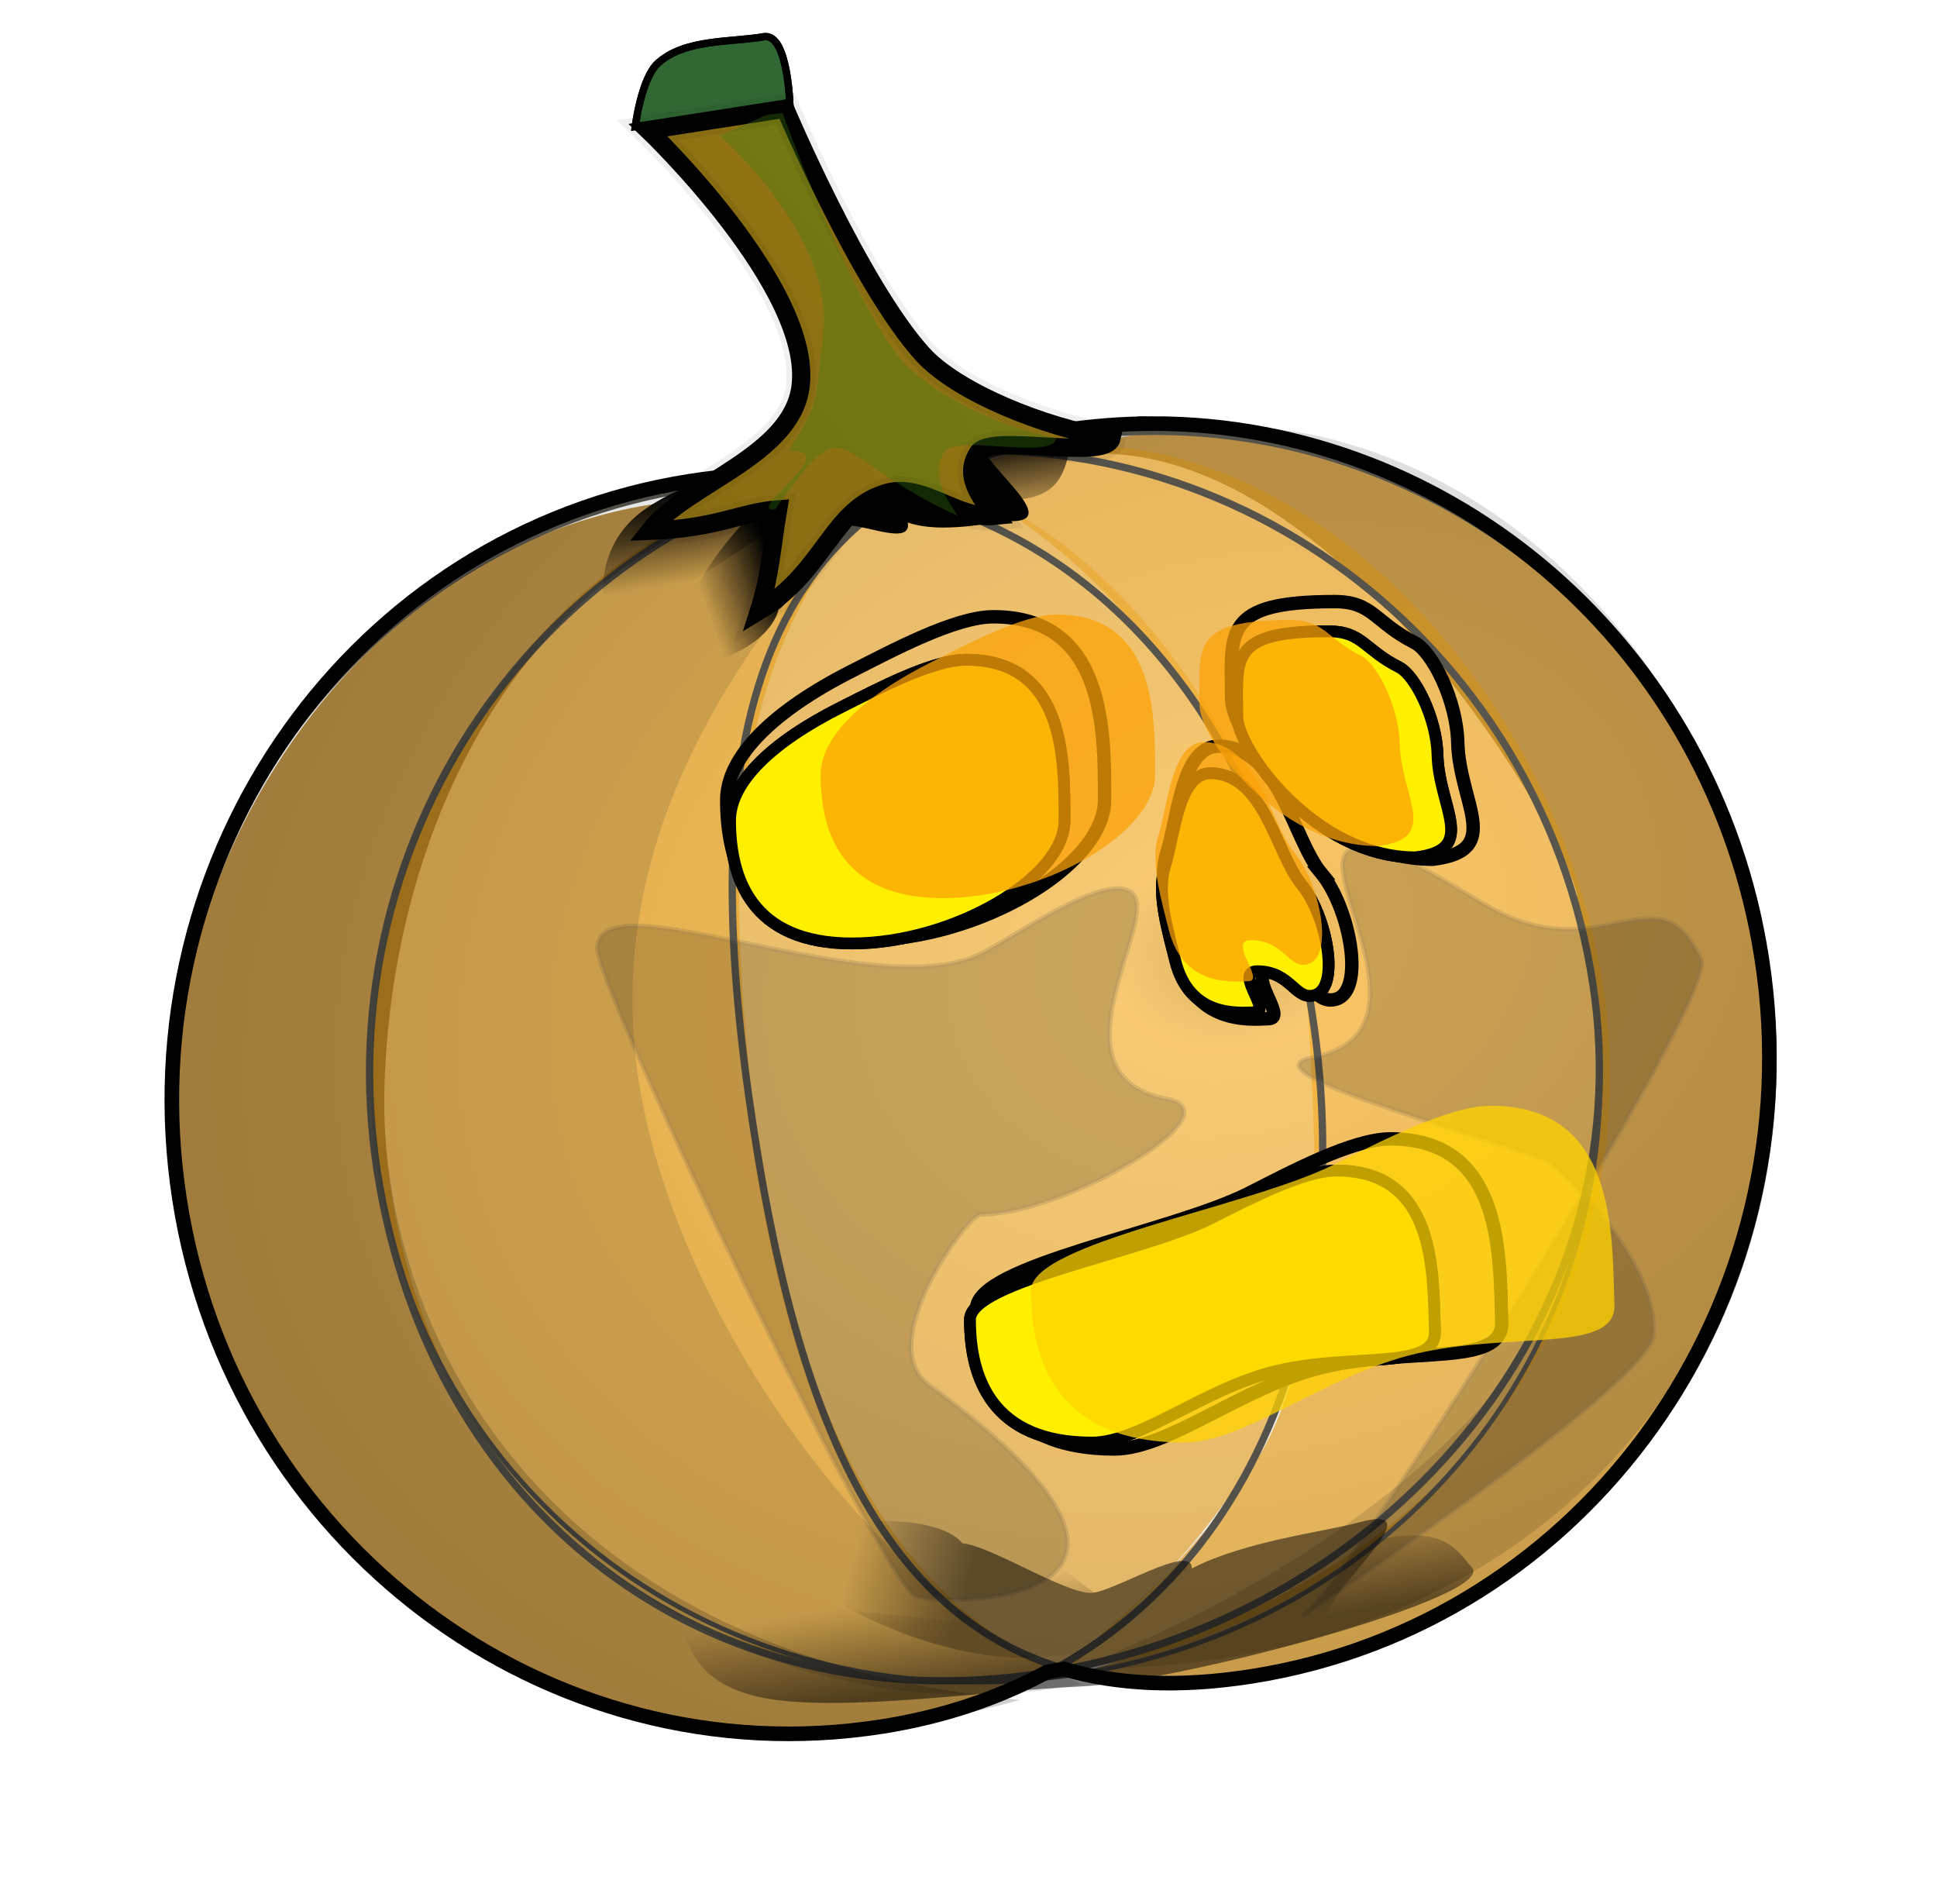 <?xml version="1.0" encoding="UTF-8" standalone="no"?>
<!-- Created with Inkscape (http://www.inkscape.org/) -->

<svg
   xmlns:dc="http://purl.org/dc/elements/1.1/"
   xmlns:cc="http://creativecommons.org/ns#"
   xmlns:rdf="http://www.w3.org/1999/02/22-rdf-syntax-ns#"
   xmlns:svg="http://www.w3.org/2000/svg"
   xmlns="http://www.w3.org/2000/svg"
   xmlns:sodipodi="http://sodipodi.sourceforge.net/DTD/sodipodi-0.dtd"
   xmlns:inkscape="http://www.inkscape.org/namespaces/inkscape"
   id="svg5851"
   sodipodi:docname="pumpkin-fix.svg"
   viewBox="0 0 530.29 521.27"
   version="1.1"
   inkscape:version="0.92.2 5c3e80d, 2017-08-06">
  <defs
     id="defs5853">
    <filter
       id="filter4955"
       width="1.448"
       y="-.128"
       x="-.224"
       height="1.256"
       color-interpolation-filters="sRGB"
       inkscape:collect="always">
      <feGaussianBlur
         id="feGaussianBlur4957"
         stdDeviation="18.504"
         inkscape:collect="always" />
    </filter>
    <filter
       id="filter4438"
       color-interpolation-filters="sRGB"
       inkscape:collect="always">
      <feGaussianBlur
         id="feGaussianBlur4440"
         stdDeviation="1.987"
         inkscape:collect="always" />
    </filter>
    <filter
       id="filter4793"
       width="1.907"
       y="-.532"
       x="-.453"
       height="2.064"
       color-interpolation-filters="sRGB"
       inkscape:collect="always">
      <feGaussianBlur
         id="feGaussianBlur4795"
         stdDeviation="15.807"
         inkscape:collect="always" />
    </filter>
    <filter
       id="filter4793-1"
       width="1.907"
       y="-.532"
       x="-.453"
       height="2.064"
       color-interpolation-filters="sRGB"
       inkscape:collect="always">
      <feGaussianBlur
         id="feGaussianBlur4795-8"
         stdDeviation="15.807"
         inkscape:collect="always" />
    </filter>
    <filter
       id="filter4683"
       width="1.401"
       y="-.138"
       x="-.2"
       height="1.275"
       color-interpolation-filters="sRGB"
       inkscape:collect="always">
      <feGaussianBlur
         id="feGaussianBlur4685"
         stdDeviation="19.35"
         inkscape:collect="always" />
    </filter>
    <filter
       id="filter4761"
       width="1.299"
       y="-.088"
       x="-.149"
       height="1.175"
       color-interpolation-filters="sRGB"
       inkscape:collect="always">
      <feGaussianBlur
         id="feGaussianBlur4763"
         stdDeviation="12.112"
         inkscape:collect="always" />
    </filter>
    <radialGradient
       id="radialGradient5654"
       gradientUnits="userSpaceOnUse"
       cy="345.22"
       cx="-202.06"
       gradientTransform="matrix(1.281 -.453 .347 .996 478.1 -146.22)"
       r="219.2"
       inkscape:collect="always">
      <stop
         id="stop5479"
         style="stop-color:#000000"
         offset="0" />
      <stop
         id="stop5485"
         style="stop-color:#000000;stop-opacity:0"
         offset=".12" />
      <stop
         id="stop5481"
         style="stop-color:#000000;stop-opacity:.942"
         offset="1" />
    </radialGradient>
    <filter
       id="filter4997"
       width="2.091"
       y="-.643"
       x="-.546"
       height="2.287"
       color-interpolation-filters="sRGB"
       inkscape:collect="always">
      <feGaussianBlur
         id="feGaussianBlur4999"
         stdDeviation="20.812"
         inkscape:collect="always" />
    </filter>
    <filter
       id="filter5047"
       width="2.007"
       y="-.477"
       x="-.503"
       height="1.953"
       color-interpolation-filters="sRGB"
       inkscape:collect="always">
      <feGaussianBlur
         id="feGaussianBlur5049"
         stdDeviation="12.288"
         inkscape:collect="always" />
    </filter>
    <filter
       id="filter5089"
       width="1.503"
       y="-.43"
       x="-.252"
       height="1.86"
       color-interpolation-filters="sRGB"
       inkscape:collect="always">
      <feGaussianBlur
         id="feGaussianBlur5091"
         stdDeviation="13.339"
         inkscape:collect="always" />
    </filter>
    <filter
       id="filter5131"
       width="2.193"
       y="-.415"
       x="-.596"
       height="1.831"
       color-interpolation-filters="sRGB"
       inkscape:collect="always">
      <feGaussianBlur
         id="feGaussianBlur5133"
         stdDeviation="11.34"
         inkscape:collect="always" />
    </filter>
    <linearGradient
       id="linearGradient5623"
       y2="447.4"
       gradientUnits="userSpaceOnUse"
       x2="233.28"
       y1="472.19"
       x1="237.63"
       inkscape:collect="always">
      <stop
         id="stop5159"
         style="stop-color:#000000"
         offset="0" />
      <stop
         id="stop5161"
         style="stop-color:#000000;stop-opacity:0"
         offset="1" />
    </linearGradient>
    <filter
       id="filter5225"
       width="1.116"
       y="-.274"
       x="-.058"
       height="1.549"
       color-interpolation-filters="sRGB"
       inkscape:collect="always">
      <feGaussianBlur
         id="feGaussianBlur5227"
         stdDeviation="5.243"
         inkscape:collect="always" />
    </filter>
    <linearGradient
       id="linearGradient5625"
       y2="454.63"
       gradientUnits="userSpaceOnUse"
       x2="175.42"
       gradientTransform="translate(50.625 -33.895)"
       y1="462.9"
       x1="206.63"
       inkscape:collect="always">
      <stop
         id="stop5159-8"
         style="stop-color:#000000"
         offset="0" />
      <stop
         id="stop5161-0"
         style="stop-color:#000000;stop-opacity:0"
         offset="1" />
    </linearGradient>
    <filter
       id="filter5225-2"
       width="1.116"
       y="-.274"
       x="-.058"
       height="1.549"
       color-interpolation-filters="sRGB"
       inkscape:collect="always">
      <feGaussianBlur
         id="feGaussianBlur5227-2"
         stdDeviation="5.243"
         inkscape:collect="always" />
    </filter>
    <filter
       id="filter5225-22"
       width="1.116"
       y="-.274"
       x="-.058"
       height="1.549"
       color-interpolation-filters="sRGB"
       inkscape:collect="always">
      <feGaussianBlur
         id="feGaussianBlur5227-1"
         stdDeviation="5.243"
         inkscape:collect="always" />
    </filter>
    <filter
       id="filter5225-2-5"
       width="1.116"
       y="-.274"
       x="-.058"
       height="1.549"
       color-interpolation-filters="sRGB"
       inkscape:collect="always">
      <feGaussianBlur
         id="feGaussianBlur5227-2-3"
         stdDeviation="5.243"
         inkscape:collect="always" />
    </filter>
    <filter
       id="filter5398"
       color-interpolation-filters="sRGB"
       inkscape:collect="always">
      <feGaussianBlur
         id="feGaussianBlur5400"
         stdDeviation="3.091"
         inkscape:collect="always" />
    </filter>
    <filter
       id="filter5446"
       color-interpolation-filters="sRGB"
       inkscape:collect="always">
      <feGaussianBlur
         id="feGaussianBlur5448"
         stdDeviation="3.437"
         inkscape:collect="always" />
    </filter>
    <linearGradient
       id="linearGradient5849"
       y2="35.734"
       gradientUnits="userSpaceOnUse"
       y1="101.48"
       gradientTransform="translate(4.518 51.817)"
       x2="261.11"
       x1="178.19"
       inkscape:collect="always">
      <stop
         id="stop5422"
         style="stop-color:#000000"
         offset="0" />
      <stop
         id="stop5428"
         style="stop-color:#000000;stop-opacity:.498"
         offset=".5" />
      <stop
         id="stop5424"
         style="stop-color:#000000;stop-opacity:0"
         offset="1" />
    </linearGradient>
    <filter
       inkscape:collect="always"
       style="color-interpolation-filters:sRGB"
       id="filter11095"
       x="-0.073"
       width="1.146"
       y="-0.126"
       height="1.251">
      <feGaussianBlur
         inkscape:collect="always"
         stdDeviation="1.29"
         id="feGaussianBlur11097" />
    </filter>
  </defs>
  <sodipodi:namedview
     id="base"
     bordercolor="#666666"
     inkscape:pageshadow="2"
     inkscape:window-y="0"
     fit-margin-left="1"
     pagecolor="#ffffff"
     inkscape:window-height="856"
     inkscape:window-maximized="1"
     inkscape:zoom="0.98994949"
     inkscape:window-x="4"
     showgrid="false"
     borderopacity="1.0"
     inkscape:current-layer="g5684"
     inkscape:cx="215.00056"
     inkscape:cy="240.30564"
     fit-margin-top="10"
     fit-margin-right="1"
     fit-margin-bottom="1"
     inkscape:window-width="1436"
     inkscape:pageopacity="0.0"
     inkscape:document-units="px" />
  <g
     id="layer1"
     inkscape:label="Layer 1"
     inkscape:groupmode="layer"
     transform="translate(1 -532.09)">
    <g
       id="g5684"
       transform="translate(1.6435e-7 500.66)">
      <g
         id="g11147">
        <path
           d="m430.81 277.09c0.822 13.626 13.189 49.524 1.23 92.608-11.96 43.08-42.64 92.98-136.4 119.28 139.09 14.58 204.84-106.58 185.8-199.37-15.97-77.86-104.29-168.72-195.6-132.45 74.25-16.86 144.15 106.3 144.97 119.93z"
           inkscape:connector-curvature="0"
           style="opacity:.701;fill:#d18b0b"
           sodipodi:nodetypes="zzcscz"
           id="path3528-4-7" />
        <path
           d="m104.22 330.35c-1.222 60.336 36.412 169.95 182.03 160.55-121.32 50.27-223.43-36.96-237.96-130.55-14.541-93.6 58.51-197.58 156.61-192.22-72.78 26.23-99.46 101.88-100.68 162.22z"
           inkscape:connector-curvature="0"
           style="opacity:.701;fill:#d28b0a"
           sodipodi:nodetypes="zcscz"
           id="path3528-4" />
        <path
           d="m357.37 313.09c2.037 39.469 5.669 89.065-16.673 121.72-22.341 32.656-42.813 43.623-49.349 53.908 94.017-13.353 162.1-96.512 146.12-189.87-15.973-93.363-104.12-172.04-180.22-136.89 66.733 30.557 98.08 111.67 100.12 151.14z"
           style="opacity:.701;fill:#f4aa24"
           inkscape:connector-curvature="0"
           sodipodi:nodetypes="zzcscz"
           id="path3528-6-2-7" />
        <path
           d="m203.79 320.91c6.187 64.557 24.494 141.23 85.496 167.9-93.39 17.23-172.36-43.27-186.89-136.87-14.542-93.6 56.76-197.22 140.08-188.09-43.438 44.615-44.372 97.818-38.695 157.06z"
           style="opacity:.701;fill:#f2a312"
           inkscape:connector-curvature="0"
           sodipodi:nodetypes="scscs"
           id="path3528-6-2" />
        <path
           d="m358.51 311.53c9.372 95.663-12.021 126.29-68.799 178.79-48.513-18.786-74.879-68.625-86.317-156.02-12.292-93.918 8.48-161.33 41.937-169.49 32.67-7.969 103.94 52.457 113.18 146.72z"
           inkscape:connector-curvature="0"
           style="opacity:.701;fill:#f5b237"
           sodipodi:nodetypes="scsss"
           id="path3528-9-5" />
        <path
           d="m430.81 277.09c0.822 13.626 13.189 49.524 1.23 92.608s-63.09 88.605-138.59 118.56c141.28 0.701 203.96-105.27 187.99-198.64-15.973-93.363-104.29-168.72-195.6-132.45 74.245-16.861 144.15 106.3 144.97 119.93z"
           inkscape:connector-curvature="0"
           style="opacity:.354;filter:url(#filter4955);fill:#000000"
           sodipodi:nodetypes="zzcscz"
           id="path3528-4-7-4" />
        <g
           transform="matrix(.988 -.153 .153 .988 46.309 78.356)"
           style="filter:url(#filter4438);stroke:#5a574f;stroke-width:1.3"
           id="g3569">
          <path
             transform="translate(-154.97 -80.586)"
             inkscape:connector-curvature="0"
             sodipodi:nodetypes="ssssss"
             d="m428 356.05c0 94.719-52.937 174.99-145.94 174.99-93.007 0-168.4-76.785-168.4-171.5 0-94.719 75.397-171.5 168.4-171.5 62.727 0 107.23 33.339 129.55 84.104 10.779 24.506 16.39 53.074 16.39 83.912z"
             style="stroke:#5a574f;stroke-width:1.3;fill:none"
             id="path3528" />
          <path
             transform="translate(-100.22 -80.586)"
             inkscape:connector-curvature="0"
             sodipodi:nodetypes="sssss"
             d="m450.46 359.54c0 94.719-75.944 165.5-168.95 165.5-93.007 0-167.86-70.786-167.86-165.5 0-94.719 75.397-171.5 168.4-171.5 93.007 0 168.4 76.785 168.4 171.5z"
             style="stroke:#5a574f;stroke-width:1.3;fill:none"
             id="path3528-6" />
          <path
             transform="translate(-52.691 -78.52)"
             inkscape:connector-curvature="0"
             sodipodi:nodetypes="sssss"
             d="m450.46 359.54c0 94.719-75.397 171.5-168.4 171.5-93.007 0-112.32-74.348-112.32-169.07 0-94.719 19.316-173.94 112.32-173.94 93.007 0 168.4 76.785 168.4 171.5z"
             style="stroke:#5a574f;stroke-width:1.3;fill:none"
             id="path3528-9" />
        </g>
        <g
           transform="matrix(.988 -.153 .153 .988 46.309 78.356)"
           style="stroke:#5a574f;stroke-width:2"
           id="g3569-0">
          <path
             transform="translate(-154.97 -80.586)"
             inkscape:connector-curvature="0"
             sodipodi:nodetypes="ssssss"
             d="m428 356.05c0 94.719-52.937 174.99-145.94 174.99-93.007 0-168.4-76.785-168.4-171.5 0-94.719 75.397-171.5 168.4-171.5 62.727 0 107.23 33.339 129.55 84.104 10.779 24.506 16.39 53.074 16.39 83.912z"
             style="stroke:#5a574f;stroke-width:2;fill:none"
             id="path3528-96" />
          <path
             transform="translate(-100.22 -80.586)"
             inkscape:connector-curvature="0"
             sodipodi:nodetypes="sssss"
             d="m450.46 359.54c0 94.719-84.655 163.79-177.66 163.79-93.007 0-159.15-69.074-159.15-163.79 0-94.719 75.397-171.5 168.4-171.5 93.007 0 168.4 76.785 168.4 171.5z"
             style="stroke:#5a574f;stroke-width:2;fill:none"
             id="path3528-6-6" />
          <path
             transform="translate(-52.691 -78.52)"
             inkscape:connector-curvature="0"
             sodipodi:nodetypes="sssss"
             d="m450.46 359.54c0 94.719-75.397 171.5-168.4 171.5-93.007 0-112.32-74.348-112.32-169.07 0-94.719 19.316-173.94 112.32-173.94 93.007 0 168.4 76.785 168.4 171.5z"
             style="stroke:#5a574f;stroke-width:2;fill:none"
             id="path3528-9-2" />
        </g>
        <path
           inkscape:connector-curvature="0"
           style="opacity:.423;filter:url(#filter4793);stroke:#5a574f;stroke-width:1.3;fill:#000000"
           sodipodi:nodetypes="ssssssss"
           d="m318.6 332.32c19.344 3.653-28.032 31.511-51.141 31.511-3.562 0-29.6 35.445-14.227 46.683 85.478 62.49 0.588 60.506-3.795 57.676-10.079-6.508-86.843-165.59-86.843-177.2 0-19.686 75.557 16.014 104.87 1.55 9.595-4.735 33.892-22.408 41.291-16.78 8.581 6.527-24.244 50.118 9.85 56.556z"
           id="path4783" />
        <path
           inkscape:connector-curvature="0"
           transform="matrix(-1 0 0 1 672.34 40.453)"
           sodipodi:nodetypes="ssssssss"
           d="m314.08 280.5c19.344 3.653-43.529 20.147-64.572 28.412-3.315 1.302-31.122 28.83-28.691 47.717 1.793 13.931 99.771 79.103 95.388 76.273-10.07-6.51-113.36-168.71-108.54-179.26 11.365-24.851 25.966 1.55 55.274-12.914 9.595-4.735 33.892-22.408 41.291-16.78 8.581 6.527-24.244 50.118 9.85 56.556z"
           style="opacity:.423;filter:url(#filter4793-1);stroke:#5a574f;stroke-width:1.3;fill:#000000"
           id="path4783-6" />
        <path
           d="m104.22 330.35c-1.222 60.336 38.604 153.15 173.99 166.39-124.96 34.94-215.39-42.8-229.92-136.39-14.541-93.6 58.51-197.58 156.61-192.22-72.78 26.23-99.46 101.88-100.68 162.22z"
           inkscape:connector-curvature="0"
           style="opacity:.427;filter:url(#filter4683);fill:#000000"
           sodipodi:nodetypes="zcscz"
           id="path3528-4-4" />
        <path
           d="m172.79 318.84c6.187 64.557 61.334 146.95 122.34 173.62-93.384 17.229-178.19-46.929-192.73-140.53-14.538-93.597 56.76-197.22 140.09-188.09-43.438 44.615-75.367 95.752-69.69 154.99z"
           style="opacity:.37;filter:url(#filter4761);fill:#282828"
           inkscape:connector-curvature="0"
           sodipodi:nodetypes="scscs"
           id="path3528-6-2-71" />
        <g
           transform="translate(6.584 49.751)"
           id="g3617">
          <path
             d="m294.81 200.67c0 18.058-34.673 38.349-65.708 38.349s-37.726-20.291-37.726-38.349c0-11.969 12.83-24.457 34.293-35.331 10.921-5.533 28.224-14.836 38.69-14.836 31.035 0 30.45 32.108 30.45 50.167z"
             inkscape:connector-curvature="0"
             style="stroke:#000000;stroke-width:3.67;fill:none"
             sodipodi:nodetypes="ssssss"
             id="path3580" />
          <path
             d="m329.59 172.88c0 10.351 24.04 44.001 55.075 44.001 19.612-2.328 7.254-15.292 6.844-31.957-0.284-11.536-6.941-24.796-11.806-27.337-10.921-5.533-11.435-11.239-21.901-11.239-31.035 0-28.211 8.474-28.211 26.532z"
             inkscape:connector-curvature="0"
             style="stroke:#000000;stroke-width:3.67;fill:none"
             sodipodi:nodetypes="scscss"
             id="path3580-1" />
          <path
             d="m354.12 220.67c7.831 9.575 12.073 31.96 4.169 34.467-6.106 1.937-7.371-7.421-17.829-7.421-7.325 0 4.458 12.544-0.617 12.792-5.795 0.283-20.529 1.415-24.796-16.204-1.974-8.151-5.838-20.635-3.203-29.165 3.178-10.288 4.172-29.687 14.625-29.222 16.287 0.725 19.779 25.127 27.652 34.753z"
             inkscape:connector-curvature="0"
             style="stroke:#000000;stroke-width:3.67;fill:none"
             sodipodi:nodetypes="ssssssss"
             id="path3580-16" />
          <path
             d="m403.55 343.58c0.409 12.33-25.165 6.652-48.908 12.332-22.225 5.317-42.16 22.384-57.165 22.384-31.035 0-37.726-20.291-37.726-38.349 0-11.969 53.195-20.824 74.658-31.698 10.921-5.533 28.224-14.836 38.69-14.836 31.035 0 29.852 32.117 30.45 50.167z"
             inkscape:connector-curvature="0"
             style="stroke:#000000;stroke-width:3.67;fill:none"
             sodipodi:nodetypes="sssssss"
             id="path3580-7" />
        </g>
        <path
           inkscape:connector-curvature="0"
           style="stroke:#000000;stroke-width:3.234;fill:none"
           sodipodi:nodetypes="ssssssss"
           d="m355.31 273.56c6.931 8.399 10.686 28.036 3.69 30.236-5.404 1.699-6.524-6.51-15.781-6.51-6.484 0 3.946 11.004-0.546 11.222-5.129 0.249-18.171 1.241-21.947-14.214-1.747-7.151-5.167-18.101-2.835-25.584 2.813-9.025 3.692-26.042 12.945-25.634 14.416 0.636 17.507 22.042 24.475 30.486z"
           id="path3580-16-1" />
        <path
           inkscape:connector-curvature="0"
           style="stroke:#000000;stroke-width:3.234;fill:none"
           sodipodi:nodetypes="sssssss"
           d="m391.83 395.85c0.362 10.816-22.274 5.836-43.29 10.818-19.671 4.664-37.317 19.636-50.598 19.636-27.47 0-33.392-17.8-33.392-33.641 0-10.499 47.084-18.267 66.081-27.806 9.666-4.853 24.982-13.014 34.246-13.014 27.47 0 26.422 28.173 26.952 44.007z"
           id="path3580-7-6" />
        <path
           inkscape:connector-curvature="0"
           style="stroke:#000000;stroke-width:3.234;fill:none"
           sodipodi:nodetypes="ssssss"
           d="m290.42 256.03c0 15.841-30.69 33.641-58.16 33.641s-33.392-17.8-33.392-33.641c0-10.499 11.356-21.454 30.354-30.993 9.666-4.853 24.982-13.014 34.246-13.014 27.47 0 26.952 28.166 26.952 44.007z"
           id="path3580-9" />
        <path
           inkscape:connector-curvature="0"
           style="stroke:#000000;stroke-width:3.234;fill:none"
           sodipodi:nodetypes="scscss"
           d="m337.74 227.51c0 9.081 21.278 38.599 48.748 38.599 17.359-2.042 6.421-13.415 6.058-28.033-0.252-10.12-6.143-21.752-10.45-23.98-9.666-4.853-10.121-9.859-19.385-9.859-27.47 0-24.971 7.433-24.971 23.275z"
           id="path3580-1-8" />
        <path
           inkscape:connector-curvature="0"
           style="fill:url(#radialGradient5654);opacity:0.127"
           d="m314.63 147.38c-8.443-0.002-16.969 0.666-25.565 2.012-5.628 0.881-10.928 2.019-15.931 3.395-10.273-0.359-20.718 0.238-31.239 1.886-9.2 1.441-18.122 3.62-26.687 6.475-8.79-0.137-17.902 0.507-27.31 1.98-91.691 14.35-154.27 102.3-139.77 196.44 14.503 94.139 100.61 158.81 192.3 144.46 16.823-2.634 31.886-7.757 45.206-14.93 1.544-0.255 3.082-0.524 4.614-0.817 14.551 4.237 31.499 5.115 51.316 2.012 91.68-14.36 154.26-102.3 139.76-196.44-13.14-85.32-85.08-146.45-166.7-146.47z"
           id="path3528-96-1" />
        <path
           inkscape:connector-curvature="0"
           style="stroke:#000000;stroke-width:3.234;fill:#fff000"
           sodipodi:nodetypes="sssssss"
           d="m391.83 395.85c0.362 10.816-22.274 5.836-43.29 10.818-19.671 4.664-37.317 19.636-50.598 19.636-27.47 0-33.392-17.8-33.392-33.641 0-10.499 47.084-18.267 66.081-27.806 9.666-4.853 24.982-13.014 34.246-13.014 27.47 0 26.422 28.173 26.952 44.007z"
           id="path3580-7-6-6" />
        <path
           inkscape:connector-curvature="0"
           style="stroke:#000000;stroke-width:3.234;fill:#fff000"
           sodipodi:nodetypes="scscss"
           d="m337.74 227.51c0 9.081 21.278 38.599 48.748 38.599 17.359-2.042 6.421-13.415 6.058-28.033-0.252-10.12-6.143-21.752-10.45-23.98-9.666-4.853-10.121-9.859-19.385-9.859-27.47 0-24.971 7.433-24.971 23.275z"
           id="path3580-1-8-6" />
        <path
           inkscape:connector-curvature="0"
           style="stroke:#000000;stroke-width:3.234;fill:#fff000"
           sodipodi:nodetypes="ssssss"
           d="m290.42 256.03c0 15.841-30.69 33.641-58.16 33.641s-33.392-17.8-33.392-33.641c0-10.499 11.356-21.454 30.354-30.993 9.666-4.853 24.982-13.014 34.246-13.014 27.47 0 26.952 28.166 26.952 44.007z"
           id="path3580-9-4" />
        <path
           inkscape:connector-curvature="0"
           style="stroke:#000000;stroke-width:3.234;fill:#fff000"
           sodipodi:nodetypes="ssssssss"
           d="m355.31 273.56c6.931 8.399 10.686 28.036 3.69 30.236-5.404 1.699-6.524-6.51-15.781-6.51-6.484 0 3.946 11.004-0.546 11.222-5.129 0.249-18.171 1.241-21.947-14.214-1.747-7.151-5.167-18.101-2.835-25.584 2.813-9.025 3.692-26.042 12.945-25.634 14.416 0.636 17.507 22.042 24.475 30.486z"
           id="path3580-16-1-9" />
        <path
           inkscape:connector-curvature="0"
           style="filter:url(#filter4997);fill:#fca307;opacity:0.864"
           sodipodi:nodetypes="ssssss"
           d="m315.22 243.63c0 15.841-30.69 33.641-58.16 33.641s-33.392-17.8-33.392-33.641c0-10.499 11.356-21.454 30.354-30.993 9.666-4.853 24.982-13.014 34.246-13.014 27.47 0 26.952 28.166 26.952 44.007z"
           id="path3580-9-4-7" />
        <path
           inkscape:connector-curvature="0"
           style="filter:url(#filter5047);fill:#fca307;opacity:0.864"
           sodipodi:nodetypes="scscss"
           d="m327.4 224.42c0 9.081 21.278 38.599 48.748 38.599 17.359-2.042 6.421-13.415 6.058-28.033-0.252-10.12-6.143-21.752-10.45-23.98-9.666-4.853-10.121-9.859-19.385-9.859-27.47 0-24.971 7.433-24.971 23.275z"
           id="path3580-1-8-6-0" />
        <path
           inkscape:connector-curvature="0"
           transform="matrix(1.255 0 0 1.238 -45.092 -37.326)"
           sodipodi:nodetypes="sssssss"
           d="m387.31 344.03c0.362 10.816-22.274 5.836-43.29 10.818-19.671 4.664-37.317 19.636-50.598 19.636-27.47 0-33.392-17.8-33.392-33.641 0-10.499 47.084-18.267 66.081-27.806 9.666-4.853 24.982-13.014 34.246-13.014 27.47 0 26.422 28.173 26.952 44.007z"
           style="filter:url(#filter5089);fill:#ffd400;opacity:0.864"
           id="path3580-7-6-6-5" />
        <path
           inkscape:connector-curvature="0"
           style="stroke:#000000;stroke-width:4;fill:none"
           d="m314.63 147.38c-8.443-0.002-16.969 0.666-25.565 2.012-5.628 0.881-10.928 2.019-15.931 3.395-10.273-0.359-20.718 0.238-31.239 1.886-9.2 1.441-18.122 3.62-26.687 6.475-8.79-0.137-17.902 0.507-27.31 1.98-91.691 14.35-154.27 102.3-139.77 196.44 14.508 94.14 100.61 158.82 192.3 144.46 16.823-2.634 31.886-7.757 45.206-14.93 1.544-0.255 3.082-0.524 4.614-0.817 14.551 4.237 31.499 5.115 51.316 2.012 91.68-14.37 154.26-102.31 139.76-196.45-13.14-85.32-85.08-146.45-166.7-146.47z"
           id="path3528-96-1-7" />
        <path
           inkscape:connector-curvature="0"
           style="filter:url(#filter5131);fill:#fca307;opacity:0.864"
           sodipodi:nodetypes="ssssssss"
           d="m353.52 265.05c6.931 8.399 10.686 28.036 3.69 30.236-5.404 1.699-6.524-6.51-15.781-6.51-6.484 0 3.946 11.004-0.546 11.222-5.129 0.249-18.171 1.241-21.947-14.214-1.747-7.151-5.167-18.101-2.835-25.584 2.813-9.025 3.692-26.042 12.945-25.634 14.416 0.636 17.507 22.042 24.475 30.486z"
           id="path3580-16-1-9-1" />
        <g
           style="opacity:0.511"
           transform="translate(5.248 41.59)"
           id="g5269">
          <path
             transform="translate(50.625 -27.895)"
             inkscape:connector-curvature="0"
             sodipodi:nodetypes="sssssssss"
             d="m346.11 446.84c6.919 7.972-80.085 31.368-107.45 32.544-24.522 1.054-64.666 7.069-85.959 3.209-20.431-3.704-22.522-17.154-22.522-22.323 0-7.723 55.715-0.362 76.382 1.372 7.581 0.636 18.55-14.287 25.901-14.287 5.854 0 9.074 10.893 25.599 9.835 17.254-1.105 47.895-14.213 57.047-16.724 23.094-6.338 26.348 1.011 31.002 6.373z"
             style="filter:url(#filter5225);fill:url(#linearGradient5623)"
             id="path5135" />
          <path
             d="m357.47 433.61c6.919 7.972-51.253 7.233-78.52 9.815-28.146 2.665-70.217-18.588-72.528-30.885 10.132-7.23 43.242-9.584 50.76-0.287 7.581 0.636 27.849 13.608 35.199 13.608 5.854 0 27.67-13.903 27.665-6.696 14.451-7.507 36.53-10.08 45.682-12.592 23.094-6.338-12.912 21.674-8.258 27.036z"
             inkscape:connector-curvature="0"
             style="filter:url(#filter5225-2);fill:url(#linearGradient5625)"
             sodipodi:nodetypes="ssccccss"
             id="path5135-2" />
        </g>
        <g
           transform="matrix(.581 -.273 -.165 -.962 130.73 665.06)"
           id="g5269-3">
          <path
             transform="translate(50.625 -27.895)"
             inkscape:connector-curvature="0"
             sodipodi:nodetypes="sssssssss"
             d="m346.11 446.84c6.919 7.972-80.085 31.368-107.45 32.544-24.522 1.054-64.666 7.069-85.959 3.209-20.431-3.704-22.522-17.154-22.522-22.323 0-7.723 55.715-0.362 76.382 1.372 7.581 0.636 18.55-14.287 25.901-14.287 5.854 0 9.074 10.893 25.599 9.835 17.254-1.105 47.895-14.213 57.047-16.724 23.094-6.338 26.348 1.011 31.002 6.373z"
             style="filter:url(#filter5225-22);fill:url(#linearGradient5623)"
             id="path5135-7" />
          <path
             d="m357.47 433.61c6.919 7.972-51.253 7.233-78.52 9.815-28.146 2.665-70.217-18.588-72.528-30.885 10.132-7.23 43.242-9.584 50.76-0.287 7.581 0.636 27.849 13.608 35.199 13.608 5.854 0 27.67-13.903 27.665-6.696 14.451-7.507 36.53-10.08 45.682-12.592 23.094-6.338-12.912 21.674-8.258 27.036z"
             inkscape:connector-curvature="0"
             style="filter:url(#filter5225-2-5);fill:url(#linearGradient5625)"
             sodipodi:nodetypes="ssccccss"
             id="path5135-2-7" />
        </g>
        <path
           inkscape:connector-curvature="0"
           style="fill:#306733;opacity:1;fill-opacity:1;stroke:#000000;stroke-opacity:1;stroke-width:2;stroke-miterlimit:4;stroke-dasharray:none"
           sodipodi:nodetypes="ccccc"
           d="m179.12 48.718c7.352-6.689 20.142-5.679 28.928-7.232 6.867-1.213 7.232 19.63 7.232 19.63l-42.359 4.974s1.607-13.194 6.199-17.372z"
           id="rect5349" />
        <path
           inkscape:connector-curvature="0"
           style="stroke:#000000;stroke-width:5;fill:#937513"
           sodipodi:nodetypes="cccccccccccc"
           d="m213.94 61.178s20.41 48.251 37.697 67.276c9.31 10.246 33.161 20.01 51.663 22.939-1.399 6.267-33.053-1.466-36.528 3.933-3.232 5.02-1.606 9.892 4.602 17.309-10.01 1.036-19.673-8.992-29.329-6.375-15.409 4.175-17.173 21.561-35.263 32.409 3.115-9.746 3.577-17.98 5.238-27.82-10.393 0.801-16.458 5.171-35.201 5.891 10.115-12.866 38.696-20.44 41.315-39.256 3.761-27.025-41.692-70.443-41.692-70.443z"
           id="rect3615-1" />
        <path
           inkscape:connector-curvature="0"
           transform="matrix(.843 0 0 1 36.277 51.817)"
           sodipodi:nodetypes="cccccccccc"
           d="m209.43 9.361s20.41 48.251 37.697 67.276c9.31 10.246 33.161 20.01 51.663 22.939-1.399 6.267-33.053-1.466-36.528 3.933-3.232 5.02-1.606 9.892 4.602 17.309-42.902-16.379-34.554-31.175-59.354-1.786-10.393 0.801 22.991-16.745 4.249-16.026 10.115-12.866 8.744-13.135 11.362-31.95 3.761-27.025-33.656-54.37-33.656-54.37z"
           style="opacity:.584;filter:url(#filter5398);fill:#3a8510"
           id="rect3615" />
        <path
           inkscape:connector-curvature="0"
           style="opacity:0.245;filter:url(#filter5446);stroke:#000000;stroke-width:8;fill:url(#linearGradient5849);stroke-opacity:1;stroke-miterlimit:4;stroke-dasharray:none"
           sodipodi:nodetypes="cccccccccccc"
           d="m213.94 61.178s20.41 48.251 37.697 67.276c9.31 10.246 33.161 20.01 51.663 22.939-1.399 6.267-33.053-1.466-36.528 3.933-3.232 5.02-1.606 9.892 4.602 17.309-10.01 1.036-19.673-8.992-29.329-6.375-15.409 4.175-17.173 21.561-35.263 32.409 3.115-9.746 3.577-17.98 5.238-27.82-10.393 0.801-16.458 5.171-35.201 5.891 10.115-12.866 38.696-20.44 41.315-39.256 3.761-27.025-41.692-70.443-41.692-70.443z"
           id="rect3615-1-5" />
        <path
           id="path11077"
           d="m179.12 48.718c7.352-6.689 20.142-5.679 28.928-7.232 6.867-1.213 7.232 19.63 7.232 19.63l-42.359 4.974s1.607-13.194 6.199-17.372z"
           sodipodi:nodetypes="ccccc"
           style="fill:none;opacity:1;fill-opacity:1;stroke:#000000;stroke-opacity:1;stroke-width:2;stroke-miterlimit:4;stroke-dasharray:none;filter:url(#filter11095)"
           inkscape:connector-curvature="0" />
      </g>
    </g>
  </g>
</svg>
